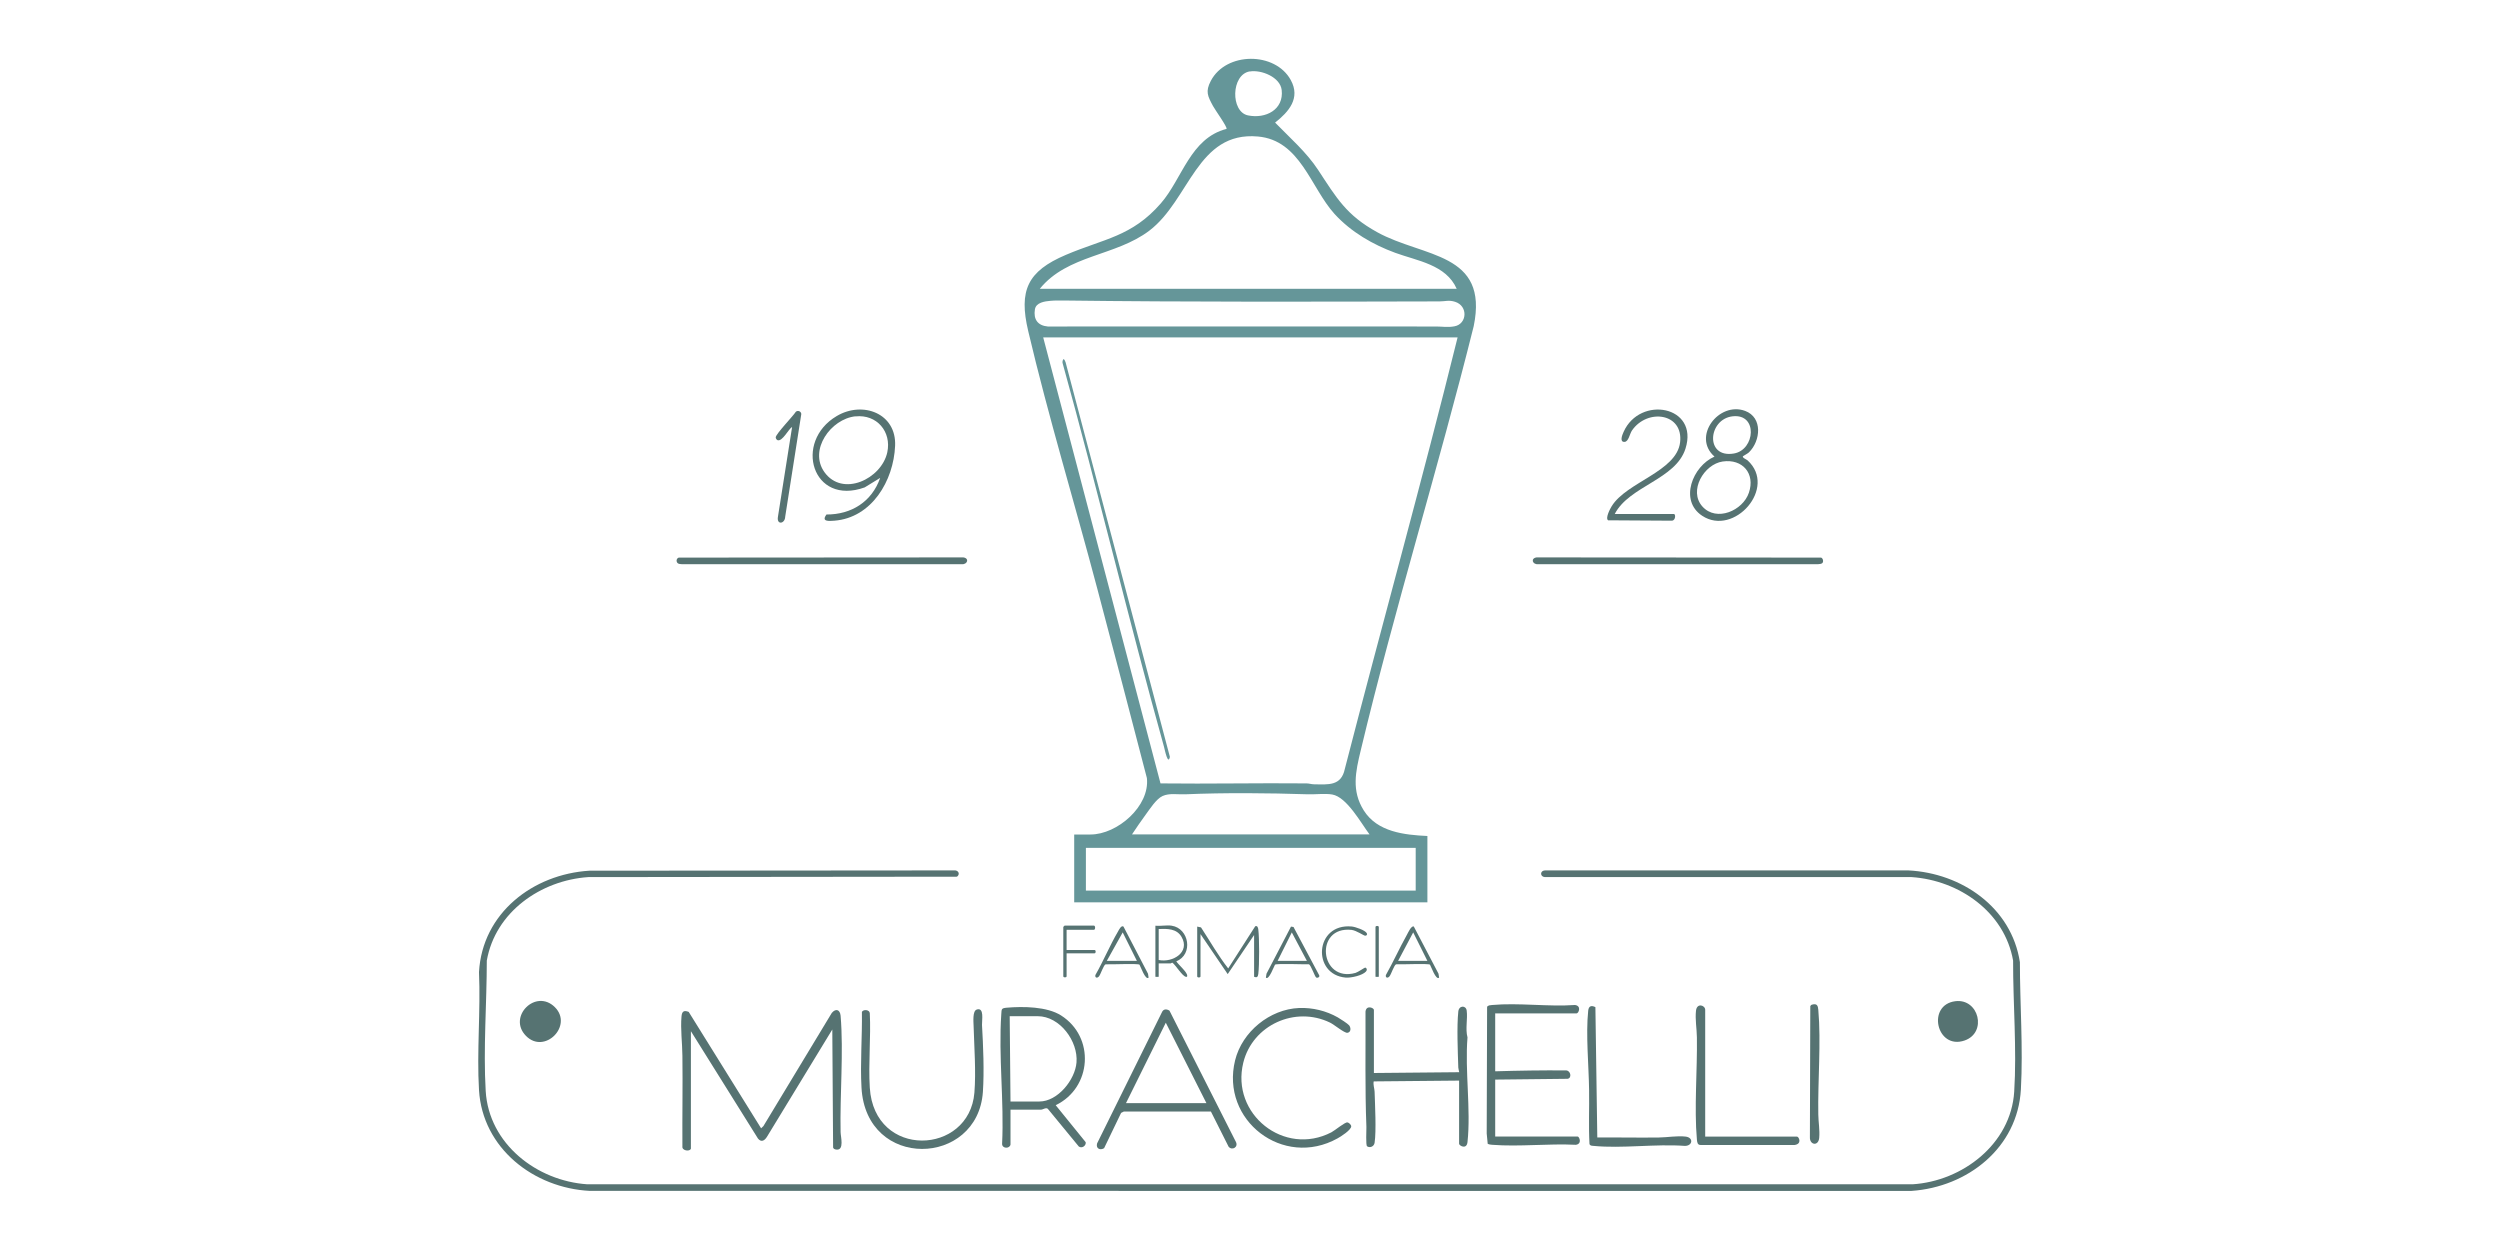 <?xml version="1.0" encoding="UTF-8"?>
<svg id="Livello_1" data-name="Livello 1" xmlns="http://www.w3.org/2000/svg" viewBox="0 0 250 125">
  <defs>
    <style>
      .cls-1 {
        fill: #659699;
      }

      .cls-2 {
        fill: #567372;
      }
    </style>
  </defs>
  <path class="cls-1" d="M142.74,83.62v6.61h-35.32v-6.78h1.63c2.68,0,5.95-2.83,5.64-5.64-1.63-6.31-3.29-12.6-4.95-18.9-2.26-8.55-4.9-17.23-6.92-25.81-.96-4.06-.07-5.98,3.76-7.61s6.6-1.82,9.5-5.15c2.16-2.48,2.94-6.51,6.57-7.45.13-.14-1.19-1.97-1.35-2.29-.53-.99-.78-1.44-.22-2.51,1.53-2.93,6.45-2.93,8-.08.99,1.81-.2,3.17-1.57,4.25,1.49,1.53,3.12,2.94,4.3,4.73,1.84,2.8,2.82,4.53,5.91,6.23,4.61,2.55,11.18,1.98,9.65,9.4-3.54,14.19-7.9,28.21-11.3,42.43-.51,2.12-.94,4.02.31,6,1.36,2.15,4.04,2.44,6.36,2.55ZM124.97,7.14c-1.87.32-1.93,4.04-.17,4.4s3.59-.57,3.37-2.53c-.14-1.3-2.05-2.06-3.2-1.86ZM145.67,28.88c-1.07-2.42-3.94-2.79-6.15-3.6s-4.41-2.07-6.07-3.89c-2.39-2.64-3.42-7.37-7.66-7.74-6.08-.54-6.82,6.34-10.85,9.41-3.37,2.57-8.19,2.4-10.96,5.82h41.69ZM105.06,30.08c-.57.05-1.46.16-1.57.86-.16.99.28,1.62,1.29,1.71,12.95-.02,25.9.01,38.85,0,.61,0,1.15.11,1.82-.02,1.26-.23,1.38-2.03.06-2.45-.62-.2-.99-.04-1.55-.04-12.52.03-25.07.07-37.58-.09-.44,0-.88-.01-1.32.03ZM145.75,33.74h-41.43l11.73,44.6c4.87.06,9.74-.05,14.6,0,.26,0,.49.09.75.09,1.42.02,2.72.19,3.08-1.53,3.71-14.4,7.71-28.73,11.28-43.16ZM136.96,83.45c-.85-1.12-2.27-3.75-3.74-4-.69-.12-1.67,0-2.41-.02-4.08-.13-8.22-.17-12.3,0-.75.03-1.55-.14-2.25.17-.64.29-1.28,1.31-1.71,1.89-.47.63-.91,1.3-1.35,1.95h23.77ZM141.57,84.79h-32.98v4.27h32.98v-4.27Z"/>
  <path class="cls-2" d="M58.93,87.07l36.48-.03c.42-.04.64.36.29.63l-36.87.04c-4.75.32-9.3,3.49-10.15,8.35,0,4.24-.36,8.81-.11,13.04.31,5.29,5.12,9,10.17,9.33h132.51c4.99-.31,9.84-4.03,10.17-9.25.27-4.24-.12-8.86-.11-13.12-.85-4.86-5.4-8.03-10.15-8.35h-36.67c-.5-.03-.51-.64,0-.67h36.34c5.33.27,10.32,3.69,11.16,9.18,0,4.2.33,8.51.1,12.71-.32,5.85-5.33,9.77-10.93,10.16H58.99c-5.6-.28-10.74-4.25-11.09-10.08-.23-3.86.17-7.92,0-11.8.33-5.9,5.39-9.79,11.04-10.14Z"/>
  <path class="cls-2" d="M69.08,114.88c-.1.3-.91.2-.84-.25-.02-3.02.04-6.03,0-9.05-.01-1.29-.2-2.64-.09-3.93.04-.49.22-.66.72-.46l7.24,11.64.23-.22,6.84-11.32c.4-.47.82-.34.88.28.31,3.64-.08,7.91,0,11.64,0,.44.4,1.85-.43,1.75-.15-.02-.32-.08-.32-.25l-.08-11.76-6.54,10.74c-.24.38-.56.57-.89.17l-6.71-10.74v11.76Z"/>
  <path class="cls-2" d="M101.05,114.46c-.09.44-.85.41-.84-.08.21-4.26-.37-8.75-.08-12.98.03-.5.01-.58.54-.63,1.63-.14,4.02-.12,5.43.77,3.43,2.17,3.09,7.24-.53,8.98l3,3.7c.06.35-.38.66-.69.43l-3.1-3.77c-.18-.16-.52.09-.67.09h-3.06v3.47ZM101.05,110.15h2.89c1.83,0,3.57-2.17,3.71-3.9.18-2.12-1.66-4.63-3.88-4.63h-2.8l.08,8.54Z"/>
  <path class="cls-2" d="M116.94,101.05l6.65,13.14c.27.52-.38.9-.73.48l-1.77-3.52h-8.7s-.28.14-.28.14l-1.7,3.53c-.42.25-.84.02-.7-.48l6.48-13.11c.14-.34.46-.35.75-.17ZM120.64,110.31l-4.06-8.04-3.98,8.04h8.04Z"/>
  <path class="cls-2" d="M149.52,101.36v5.77c2.36-.07,4.71-.11,7.08-.09.46,0,.62.76.16.84l-7.24.08v5.69h8.24c.17,0,.48.73-.17.83-2.73-.14-5.67.21-8.37,0-.15-.01-.31-.03-.45-.1l-.1-1.03.04-12.68c.13-.15.31-.15.5-.17,2.64-.24,5.62.19,8.29,0,.68.09.36.84.16.84h-8.16Z"/>
  <path class="cls-2" d="M137.38,107.3l8.54-.08c-.02-.15-.08-.29-.09-.46-.05-1.61-.16-4.07,0-5.61.07-.63.77-.63.84-.09.11.83-.15,1.83.08,2.68-.27,3.33.35,7.2,0,10.47-.09.79-.84.35-.84.17v-6.32l-8.54.08c-.07.36.08.71.09,1.04.04,1.31.18,3.91,0,5.1-.06.38-.47.54-.75.35-.15-.11-.06-1.62-.07-1.93-.15-3.84-.07-7.7-.09-11.55.09-.68.84-.36.84-.16v6.32Z"/>
  <path class="cls-2" d="M97.68,100.95c.77-.23.5,1.08.52,1.54.12,2.07.23,4.63.09,6.7-.52,7.5-11.68,7.85-12.14-.42-.14-2.47.08-5.1.04-7.58.14-.28.77-.23.79.13.12,2.44-.15,5.02,0,7.45.44,7.16,9.95,6.77,10.46.5.17-2.1-.02-4.58-.08-6.69-.01-.38-.12-1.49.31-1.62Z"/>
  <path class="cls-2" d="M129.92,100.8c1.34-.05,2.7.28,3.86.94.23.13,1,.63,1.13.79.2.25.2.7-.17.75-.31.04-1.33-.83-1.74-1.02-3.48-1.69-7.74.24-8.67,4-1.27,5.15,4.09,9.42,8.81,6.97.36-.19,1.34-1.02,1.6-.99.15.02.37.23.38.38.03.36-1.05,1.05-1.37,1.22-5.43,3.02-11.72-1.8-10.24-7.81.7-2.85,3.46-5.11,6.4-5.23Z"/>
  <path class="cls-2" d="M88,47.8l-1.53.94c-5.25,1.89-7.15-4.57-2.79-7.14,2.59-1.53,5.98-.27,5.83,2.99-.15,3.48-2.33,7.19-6.08,7.48-.55.04-1.33.11-.78-.62,2.49.01,4.53-1.28,5.36-3.64ZM85.55,41.63c-2.47.26-4.69,3.37-3.11,5.58,1.81,2.54,5.71.69,6.29-1.98.44-2.06-1.05-3.82-3.18-3.59Z"/>
  <path class="cls-2" d="M174.3,45.62c-.12.14.35.32.46.42,2.99,2.73-1.35,7.64-4.54,5.54-2.33-1.53-.96-4.97,1.23-5.92-2.28-2,.44-5.54,3.06-4.57,1.78.66,1.56,3,.38,4.15-.12.12-.57.35-.59.38ZM173.27,41.63c-2.47.27-2.8,4.22.12,3.72,2.13-.36,2.42-4-.12-3.72ZM172.27,46.15c-1.87.27-3.44,2.93-2.03,4.5s4.05.41,4.65-1.38c.65-1.91-.63-3.41-2.62-3.12Z"/>
  <path class="cls-2" d="M159.54,100.71l.19,13.04c2.05-.02,4.11.03,6.16,0,.87-.01,1.8-.19,2.68-.09.81.1.69.93-.08.93-2.93-.22-6.26.28-9.13,0-.17-.02-.32,0-.41-.17-.1-1.8-.01-3.6-.04-5.4-.03-2.43-.34-5.58-.09-7.95.05-.48.32-.56.73-.35Z"/>
  <path class="cls-2" d="M170.53,113.66h9.17c.19,0,.54.74-.25.84h-9.38c-.33,0-.35-.27-.38-.54-.28-3.14.05-6.98,0-10.22-.01-.87-.19-1.8-.09-2.68.1-.81.92-.53.92-.08v12.68Z"/>
  <path class="cls-2" d="M67.76,56.31c-.17-.17-.12-.48.12-.55l28.45-.02c.63.08.42.74-.17.68h-27.96c-.13-.01-.34-.01-.44-.11Z"/>
  <path class="cls-2" d="M182.23,56.31c-.1.09-.3.1-.44.11h-27.96c-.59.06-.8-.59-.17-.68l28.45.02c.19.06.27.41.12.55Z"/>
  <path class="cls-2" d="M161.49,51.4h5.9c.18,0,.19.6-.17.67l-6.41-.04c-.3-.21.21-1.17.36-1.41,1.49-2.42,6.5-3.47,6.84-6.39s-3.25-3.41-4.8-1.2c-.25.35-.34,1.15-.77,1.16-.51.01-.21-.71-.08-1,1.63-3.67,7.55-2.62,6.19,1.67-.98,3.1-5.62,3.73-7.07,6.53Z"/>
  <path class="cls-2" d="M55.49,100.72c1.85,1.85-1.04,4.77-2.9,2.86s1-4.76,2.9-2.86Z"/>
  <path class="cls-2" d="M195.54,100.12c2.35-.29,3.2,3.14.92,3.93-2.81.97-3.82-3.57-.92-3.93Z"/>
  <path class="cls-2" d="M181.22,100.46c.48-.14.58.12.61.52.29,3.22-.06,7.15,0,10.47.01.75.16,1.56.09,2.34-.08.87-.97.71-.93-.08l.04-13.1c.04-.07.1-.13.18-.15Z"/>
  <path class="cls-2" d="M79.21,42.69c-.38.25-.97,1.48-1.45,1.33-.1-.03-.19-.19-.19-.28,0-.33,1.74-2.13,2.01-2.56.2-.18.53-.05.55.22l-1.61,10.27c-.02.72-.86.85-.73.03l1.42-9Z"/>
  <path class="cls-2" d="M125.41,97.68v-4.18l-2.64,3.91-2.72-4v4.23c0,.14-.33.14-.33,0v-4.98l.38.08c.9,1.37,1.71,2.82,2.72,4.1l2.7-4.21c.22-.1.29.14.31.32.11.86.11,3.59,0,4.44-.04.31-.14.4-.42.29Z"/>
  <path class="cls-2" d="M141.39,92.67l2.46,4.7.06.39c-.31.32-.83-1.18-.91-1.29-.1-.14-2.96-.01-3.39-.04-.2.07-.48.97-.65,1.19-.18.24-.44.16-.37-.12.74-1.31,1.36-2.7,2.1-4.02.12-.21.45-.97.7-.82ZM142.74,96.09l-1.42-2.85-1.51,2.85h2.93Z"/>
  <path class="cls-2" d="M131.62,97.75c-.14-.08-.52-1.24-.73-1.32-.43.02-3.28-.1-3.39.04-.08.1-.61,1.6-.91,1.29l.06-.39,2.45-4.71.25.04,2.56,4.81c.11.19-.15.32-.29.24ZM130.69,96.09l-1.51-2.85-1.42,2.85h2.93Z"/>
  <path class="cls-2" d="M112.35,92.66l2.45,4.71.06.39c-.31.32-.83-1.18-.91-1.29-.1-.14-2.96-.01-3.39-.04-.2.07-.48.97-.65,1.19-.18.24-.44.16-.37-.12.8-1.4,1.45-2.97,2.26-4.35.09-.16.32-.64.54-.5ZM113.69,96.09l-1.42-2.85-1.59,2.85h3.01Z"/>
  <path class="cls-2" d="M117.17,92.57c1.75.27,2.18,2.88.46,3.56.22.35,1.07,1.06,1.09,1.42,0,.12,0,.15-.13.13-.36-.06-1.02-1.17-1.35-1.41-.08,0-.13.07-.16.07h-1.21v1.34s-.33.02-.33,0v-5.11c.5.06,1.15-.08,1.63,0ZM115.87,96c1.4.29,3.18-.78,2.28-2.32-.49-.83-1.42-.81-2.28-.78v3.1Z"/>
  <path class="cls-2" d="M136.6,97.15c-.36.4-1.49.65-2.02.61-3.41-.28-3.12-5.45.59-5.11.35.03,1.35.37,1.51.67.08.15-.03.26-.17.25-.13,0-.86-.52-1.35-.58-3.77-.41-3.19,5.31.39,4.3.24-.07.91-.53.96-.53.16.02.23.23.1.37Z"/>
  <path class="cls-2" d="M106.66,92.99v2.01h2.8c.14,0,.14.33,0,.33h-2.8v2.3c0,.14-.33.14-.33,0v-4.94s.12-.13.13-.13h2.93c.16,0,.16.42,0,.42h-2.72Z"/>
  <path class="cls-2" d="M137.88,97.68s-.33.02-.33,0v-4.98c0-.14.33-.14.33,0v4.98Z"/>
  <path class="cls-1" d="M106.37,35.92c.06,0,.17.23.19.31l10.43,39.46c-.19.88-.51-.7-.59-1.01-3.55-12.73-6.6-25.6-10.13-38.33-.06-.11,0-.44.11-.44Z"/>
</svg>